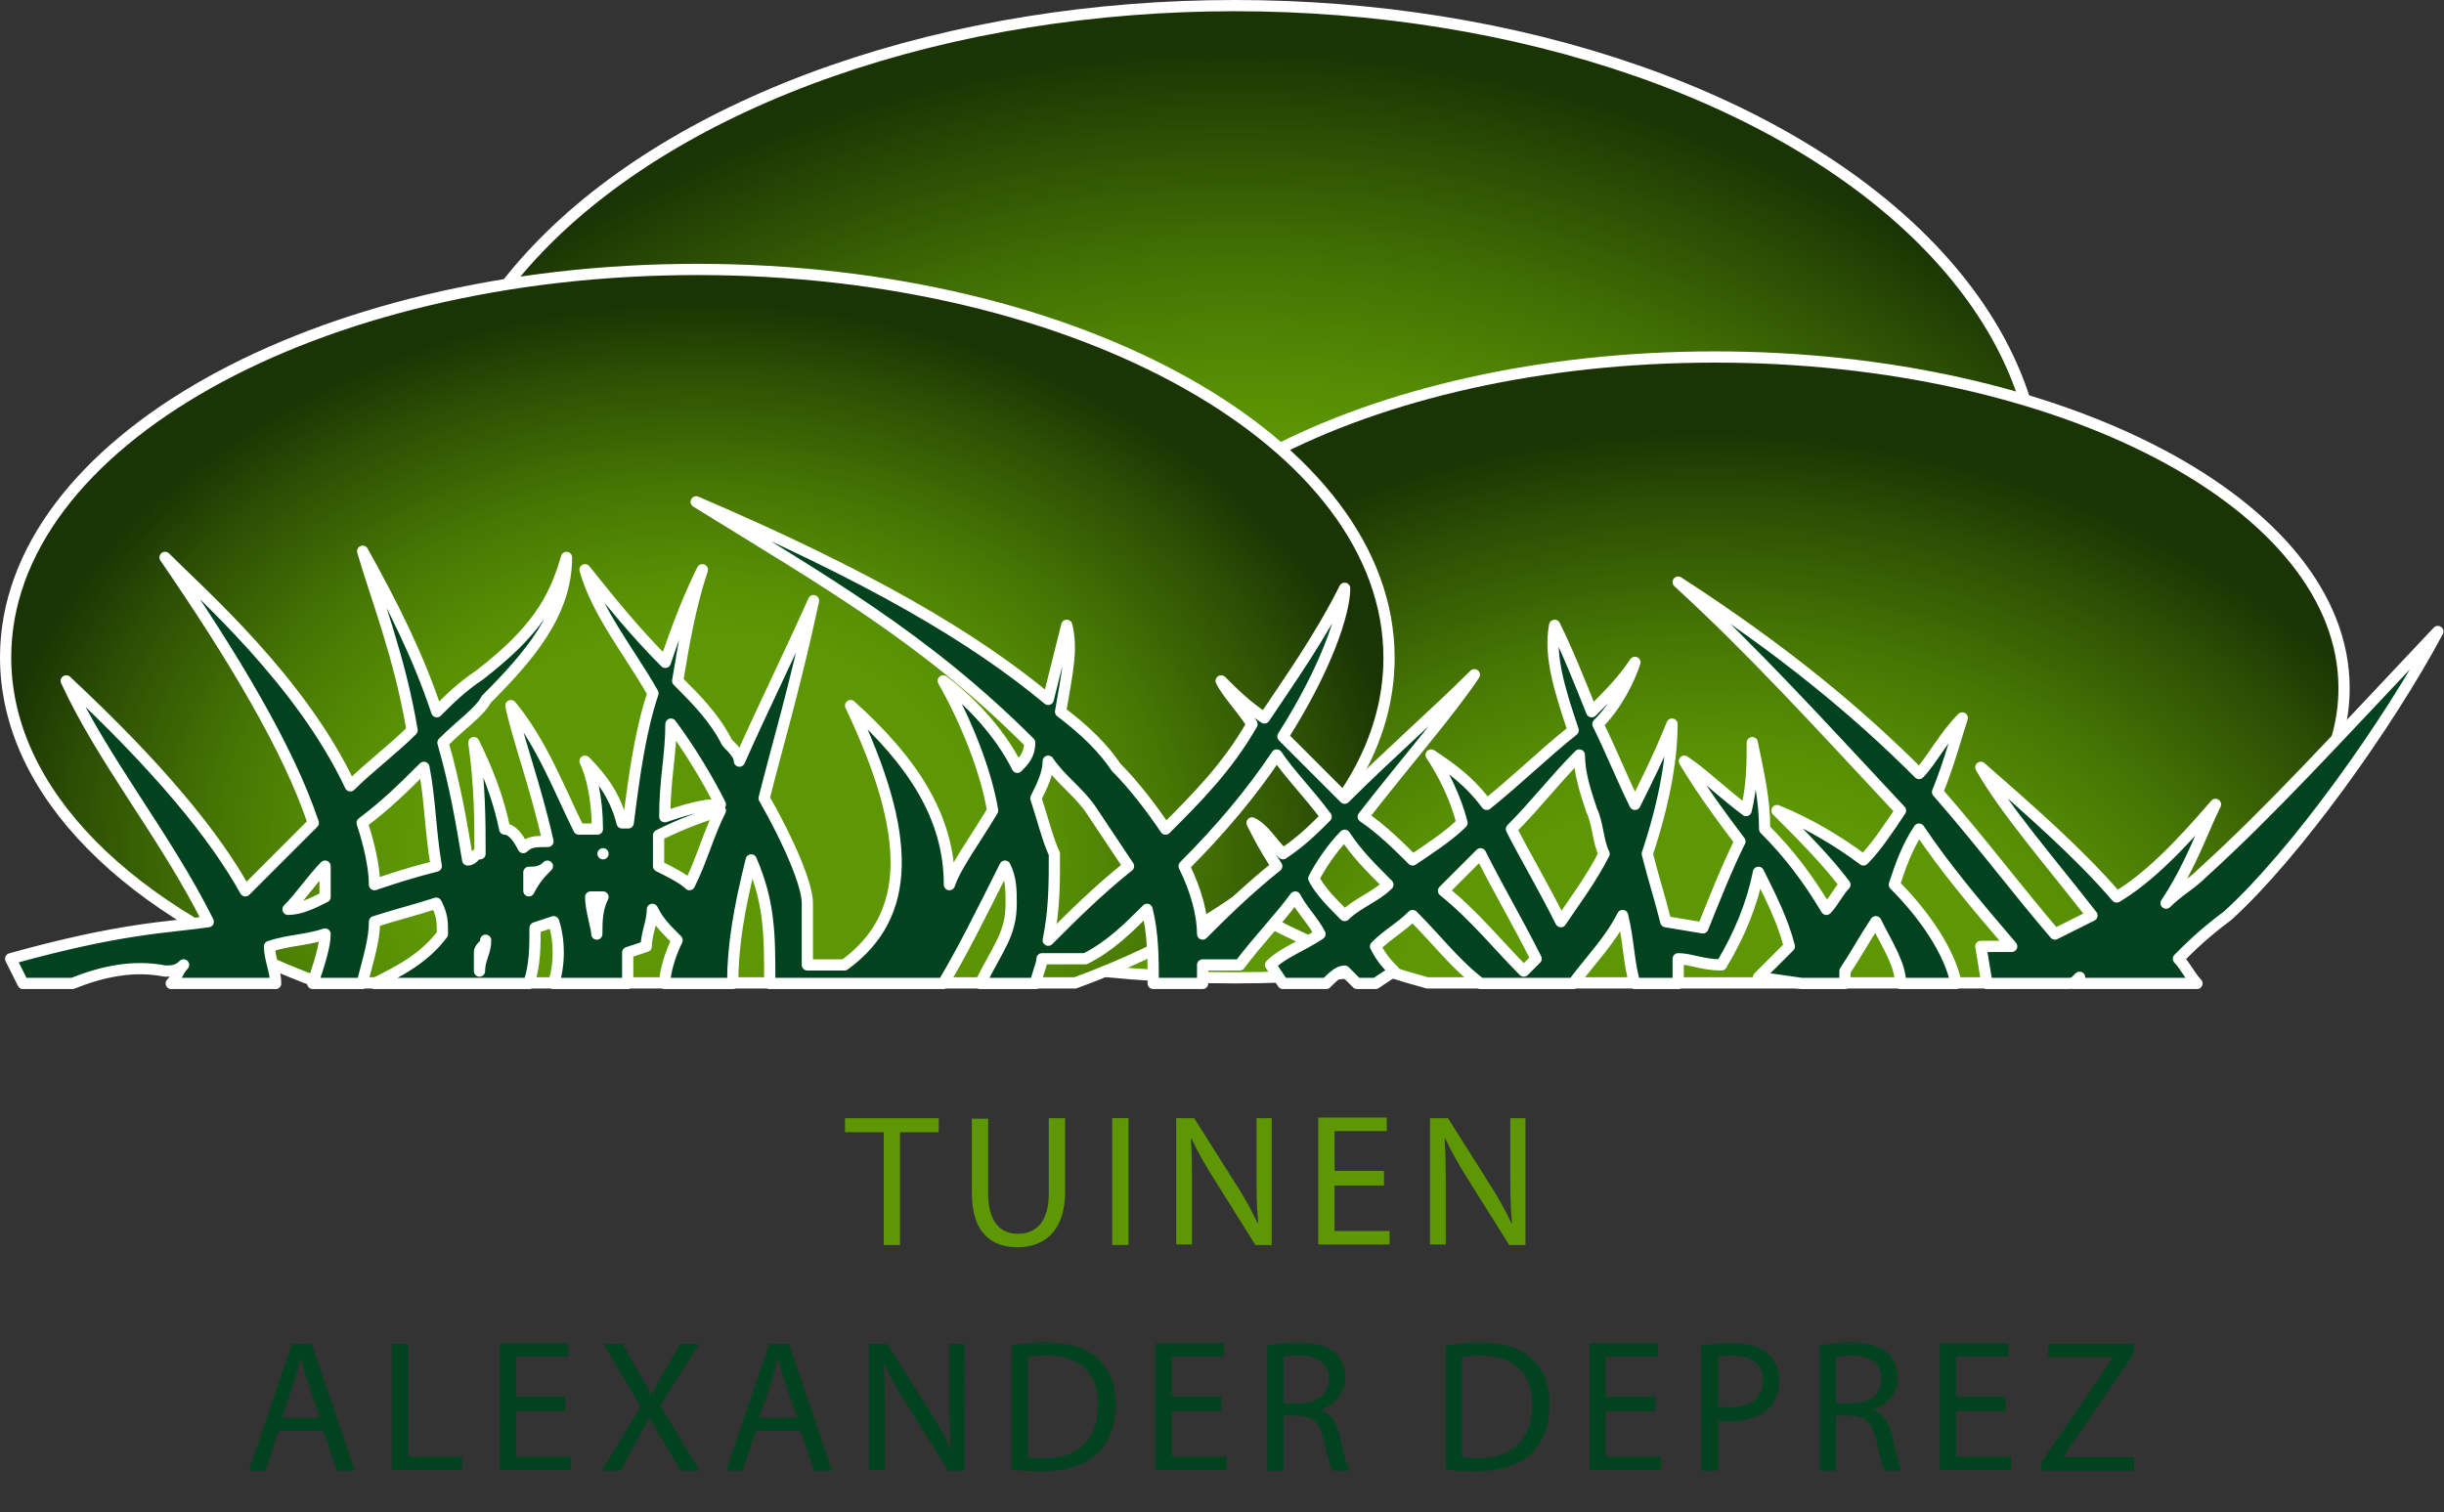<?xml version="1.0" encoding="utf-8"?>
<!-- Generator: Adobe Illustrator 18.1.1, SVG Export Plug-In . SVG Version: 6.00 Build 0)  -->
<!DOCTYPE svg PUBLIC "-//W3C//DTD SVG 1.1//EN" "http://www.w3.org/Graphics/SVG/1.1/DTD/svg11.dtd">
<svg version="1.1" id="Laag_1" xmlns="http://www.w3.org/2000/svg" xmlns:xlink="http://www.w3.org/1999/xlink" x="0px" y="0px"
	 viewBox="0 0 435.3 269.4" enable-background="new 0 0 435.3 269.4" xml:space="preserve">
<rect x="0" y="0" width="435.3" height="269.4" fill="#333333" stroke="none"/>
<g>
	
		<radialGradient id="SVGID_1_" cx="219.918" cy="174.735" r="166.208" gradientTransform="matrix(4.499940e-11 -1 1.2 5.399928e-11 10.236 394.653)" gradientUnits="userSpaceOnUse">
		<stop  offset="0.572" style="stop-color:#5D9704"/>
		<stop  offset="0.65" style="stop-color:#558C04"/>
		<stop  offset="0.788" style="stop-color:#416E04"/>
		<stop  offset="0.97" style="stop-color:#203D04"/>
		<stop  offset="1" style="stop-color:#1A3404"/>
	</radialGradient>
	
		<ellipse fill="url(#SVGID_1_)" stroke="#FFFFFF" stroke-width="2" stroke-miterlimit="10" cx="219.9" cy="87.6" rx="143.3" ry="86.6"/>
	
		<radialGradient id="SVGID_2_" cx="305.098" cy="188.735" r="112.071" gradientTransform="matrix(2.418647e-02 -1 1.3 3.144241e-02 52.435 487.809)" gradientUnits="userSpaceOnUse">
		<stop  offset="0.409" style="stop-color:#5D9704"/>
		<stop  offset="0.51" style="stop-color:#578E04"/>
		<stop  offset="0.673" style="stop-color:#477604"/>
		<stop  offset="0.877" style="stop-color:#2C4F04"/>
		<stop  offset="1" style="stop-color:#1A3404"/>
	</radialGradient>
	<path fill="url(#SVGID_2_)" stroke="#FFFFFF" stroke-width="2" stroke-miterlimit="10" d="M254.2,175.1h102.5
		c36.1-9.8,60.8-29.6,60.8-52.5c0-32.6-50.2-59-112.1-59s-112.1,26.4-112.1,59C193.4,145.4,218.1,165.3,254.2,175.1z"/>
	
		<radialGradient id="SVGID_3_" cx="124.204" cy="151.735" r="98" gradientTransform="matrix(-7.194059e-03 -1 1.3 -9.352276e-03 -72.153 277.355)" gradientUnits="userSpaceOnUse">
		<stop  offset="0.401" style="stop-color:#5D9704"/>
		<stop  offset="0.503" style="stop-color:#578E04"/>
		<stop  offset="0.668" style="stop-color:#477604"/>
		<stop  offset="0.875" style="stop-color:#2C4F04"/>
		<stop  offset="1" style="stop-color:#1A3404"/>
	</radialGradient>
	<path fill="url(#SVGID_3_)" stroke="#FFFFFF" stroke-width="2" stroke-miterlimit="10" d="M56.9,175.1h134.6
		c33.7-12.3,55.9-33.7,55.9-57.9C247.4,79,192.2,48,124.2,48S1,79,1,117.1C1,141.4,23.3,162.7,56.9,175.1z"/>
	
		<path fill="#00431E" stroke="#FFFFFF" stroke-width="2" stroke-linecap="round" stroke-linejoin="round" stroke-miterlimit="10" d="
		M49.1,175.2c0-2.2-1.1-4.4-1.1-6.6c3.3-1.1,6.6-1.1,9.9-2.2c0,2.2-1.1,5.5-2.2,8.8h8.8c1.1-4.4,2.2-7.7,2.2-11
		c3.3-1.1,7.7-2.2,11-3.3c1.1,2.2,1.1,3.3,1.1,5.5c-3.3,4.4-7.7,6.6-12.1,8.8h27.5c1.1-3.3,1.1-6.6,1.1-9.9l3.3-1.1
		c1.1,3.3,1.1,7.7,0,11h13.2c0-2.2,0-4.4,0-5.5l3.3-1.1c0-2.2,1.1-4.4,1.1-6.6c1.1,2.2,2.2,3.3,4.4,5.5c-1.1,2.2-2.2,5.5-2.2,7.7
		h12.1c0-6.6,1.1-13.2,3.3-22c3.3,7.7,3.3,13.2,3.3,22H168c3.3-5.5,6.6-12.1,11-20.9c1.1,2.2,1.1,4.4,1.1,6.6
		c0,5.5-2.2,7.7-5.5,14.3h9.9c0-1.1,1.1-3.3,1.1-4.4h7.7c4.4-2.2,7.7-5.5,11-8.8c1.1,4.4,1.1,8.8,1.1,13.2h8.8c0-1.1,0-2.2,0-3.3
		h6.6c3.3-4.4,6.6-7.7,9.9-12.1c1.1,2.2,3.3,4.4,4.4,6.6c-3.3,2.2-6.6,3.3-8.8,5.5l2.2,3.3h7.7c1.1-1.1,2.2-2.2,3.3-2.2
		c1.1,1.1,1.1,1.1,2.2,2.2h3.3l3.3-2.2c-1.1-1.1-2.2-2.2-3.3-4.4c2.2-2.2,4.4-3.3,6.6-5.5c4.4,4.4,7.7,8.8,12.1,12.1h16.5
		c3.3-4.4,6.6-7.7,8.8-12.1c1.1,4.4,1.1,8.8,2.2,12.1h7.7c0-1.1,0-3.3,0-4.4c2.2,0,4.4,1.1,7.7,1.1c3.3-5.5,5.5-11,6.6-16.5
		c2.2,4.4,4.4,8.8,5.5,13.2c-1.1,1.1-3.3,3.3-5.5,5.5l7.7,1.1l0,0h7.7c0-1.1,0-1.1,0-2.2c2.2-3.3,3.3-5.5,5.5-8.8
		c2.2,4.4,4.4,7.7,4.4,11h9.9c-1.1-5.5-5.5-12.1-11-17.6c1.1-3.3,2.2-6.6,4.4-9.9c4.4,6.6,9.9,13.2,16.5,20.9c-2.2,0-4.4,0-5.5,0
		l1.1,6.6h14.3c1.1,0,1.1,0,2.2-1.1c0,1.1,0,1.1-1.1,1.1h22c-1.1-1.1-2.2-3.3-3.3-4.4c2.2-2.2,4.4-4.4,8.8-7.7
		c12.1-11,28.6-34.1,37.4-50.6c-18.7,19.8-29.7,31.9-41.8,42.9c-2.2,2.2-4.4,3.3-6.6,5.5c4.4-6.6,6.6-13.2,8.8-17.6
		c-6.6,7.7-12.1,13.2-17.6,16.5c-6.6-7.7-15.4-15.4-24.2-23.1c4.4,7.7,12.1,16.5,19.8,26.4c-2.2,1.1-4.4,2.2-6.6,3.3
		c-6.6-7.7-13.2-16.5-20.9-25.3c2.2-5.5,3.3-9.9,4.4-13.2c-3.3,3.3-5.5,7.7-7.7,9.9c-11-11-24.2-22-42.9-34.1
		c13.2,12.1,24.2,24.2,39.6,40.7c-2.2,3.3-4.4,6.6-6.6,8.8c-4.4-3.3-9.9-6.6-15.4-8.8c4.4,4.4,8.8,8.8,12.1,13.2
		c-1.1,1.1-2.2,3.3-3.3,4.4c-3.3-5.5-6.6-9.9-11-14.3c0-5.5-1.1-9.9-2.2-15.4c0,3.3,0,7.7-1.1,12.1c-4.4-3.3-7.7-6.6-11-8.8
		c3.3,5.5,6.6,9.9,9.9,14.3c-2.2,4.4-4.4,9.9-6.6,15.4l-6.6-1.1c-1.1-4.4-2.2-7.7-3.3-12.1c3.3-9.9,4.4-17.6,4.4-23.1
		c-2.2,5.5-4.4,9.9-6.6,14.3c-2.2-4.4-4.4-9.9-6.6-14.3c3.3-3.3,5.5-7.7,6.6-11c-2.2,3.3-4.4,5.5-7.7,8.8c-2.2-5.5-4.4-11-6.6-15.4
		c-1.1,5.5,1.1,12.1,3.3,18.7c-5.5,4.4-9.9,8.8-15.4,13.2c-3.3-4.4-6.6-6.6-9.9-8.8c2.2,3.3,4.4,7.7,5.5,12.1
		c-2.2,2.2-5.5,4.4-8.8,6.6c-2.2-2.2-5.5-5.5-8.8-7.7c7.7-9.9,15.4-18.7,19.8-25.3c-6.6,6.6-15.4,14.3-23.1,22
		c-3.3-3.3-7.7-7.7-11-11c7.7-12.1,11-22,11-26.4c-4.4,8.8-9.9,16.5-14.3,23.1c-3.3-2.2-5.5-4.4-7.7-6.6c1.1,2.2,3.3,4.4,5.5,7.7
		c-4.4,7.7-9.9,13.2-15.4,18.7c-2.2-3.3-5.5-7.7-8.8-11c-2.2-3.3-5.5-6.6-9.9-9.9c1.1-6.6,2.2-11,1.1-15.4
		c-1.1,4.4-2.2,8.8-3.3,13.2c-13.2-11-31.9-22-62.7-35.2c23.1,14.3,40.7,24.2,59.4,42.9c0,2.2-1.1,3.3-2.2,4.4
		c-3.3-6.6-8.8-12.1-13.2-15.4c4.4,7.7,7.7,16.5,8.8,23.1c-3.3,5.5-6.6,9.9-7.7,13.2c0-12.1-6.6-22-17.6-31.9
		c11,23.1,11,37.4-1.1,46.2h-6.6c0,0,0-4.4,0-11c0-3.3-3.3-11-7.7-18.7c2.2-8.8,5.5-19.8,8.8-35.2c-4.4,9.9-8.8,18.7-13.2,28.6
		c0-1.1-1.1-2.2-2.2-3.3c-2.2-4.4-5.5-7.7-8.8-11c1.1-6.6,2.2-13.2,4.4-19.8c-2.2,4.4-4.4,9.9-6.6,16.5c-5.5-5.5-9.9-11-14.3-16.5
		c2.2,7.7,7.7,14.3,12.1,22c-2.2,6.6-3.3,14.3-4.4,23.1h-1.1c-1.1-4.4-3.3-7.7-6.6-11c1.1,2.2,2.2,6.6,2.2,12.1c-1.1,0-2.2,0-3.3,0
		c-3.3-6.6-6.6-15.4-12.1-22c1.1,5.5,4.4,14.3,6.6,24.2c-2.2,0-3.3,0-4.4,1.1c-1.1-2.2-2.2-3.3-3.3-3.3c-1.1-5.5-3.3-11-5.5-15.4
		c1.1,7.7,1.1,14.3,1.1,19.8c-1.1,0-1.1,1.1-2.2,1.1c-1.1-6.6-2.2-13.2-4.4-20.9c3.3-3.3,6.6-5.5,7.7-7.7
		c7.7-7.7,14.3-15.4,14.3-25.3c-2.2,7.7-5.5,13.2-15.4,20.9c-3.3,2.2-5.5,4.4-7.7,6.6c-3.3-9.9-7.7-18.7-13.2-28.6
		c2.2,7.7,6.6,18.7,8.8,31.9c-3.3,3.3-7.7,6.6-11,9.9c-8.8-18.7-26.4-34.1-33-40.7c12.1,17.6,22,34.1,26.4,47.3
		c-4.4,4.4-8.8,8.8-12.1,12.1c-5.5-9.9-15.4-22-31.9-37.4c6.6,14.3,17.6,27.5,25.3,42.9c-7.7,1.1-15.4,1.1-35.2,6.6l2.2,4.4h8.8
		c5.5-2.2,11-3.3,16.5-2.2c1.1,0,2.2,0,3.3-1.1c-1.1,1.1-1.1,2.2-2.2,3.3h9.9l0,0h1.1H49.1z M285.7,152.1c-2.2,4.4-5.5,8.8-7.7,12.1
		c-3.3-6.6-6.6-12.1-8.8-16.5c4.4-4.4,7.7-8.8,12.1-13.2c0,3.3,1.1,6.6,2.2,9.9C284.6,146.6,284.6,149.9,285.7,152.1L285.7,152.1z
		 M271.4,173c-4.4-4.4-8.8-9.9-14.3-14.3c2.2-2.2,4.4-4.4,6.6-6.6c3.3,6.6,6.6,12.1,9.9,18.7C272.5,171.9,272.5,171.9,271.4,173
		L271.4,173z M239.5,163.1c-2.2-2.2-4.4-4.4-5.5-6.6c1.1-2.2,3.3-5.5,5.5-7.7c2.2,3.3,4.4,5.5,7.7,8.8
		C245,159.8,241.7,160.9,239.5,163.1L239.5,163.1z M228.5,152.1c-2.2-2.2-3.3-4.4-5.5-5.5c1.1,2.2,2.2,4.4,4.4,7.7
		c-5.5,4.4-9.9,8.8-13.2,12.1c0-3.3-1.1-7.7-3.3-12.1c6.6-6.6,12.1-13.2,16.5-19.8c2.2,3.3,5.5,6.6,8.8,11
		C234,147.7,231.8,149.9,228.5,152.1L228.5,152.1z M201,154.3c-5.5,4.4-9.9,8.8-14.3,13.2c1.1-5.5,1.1-9.9,1.1-15.4
		c-1.1-2.2-2.2-6.6-3.3-9.9c1.1-2.2,2.2-4.4,2.2-6.6c2.2,3.3,5.5,5.5,7.7,8.8C196.6,147.7,198.8,151,201,154.3L201,154.3z
		 M128.3,143.3L128.3,143.3c-3.3,0-6.6,1.1-9.9,2.2c0-6.6,1.1-11,1.1-16.5C122.8,133.4,126.1,138.9,128.3,143.3L128.3,143.3z
		 M94.2,158.7c0-1.1,0-2.2,0-3.3c1.1,0,2.2,0,3.3-1.1C96.4,155.4,95.3,156.5,94.2,158.7L94.2,158.7z M117.3,154.3c0-2.2,0-4.4,0-5.5
		c4.4-2.2,7.7-3.3,11-4.4c-2.2,4.4-3.3,8.8-5.5,13.2C121.7,156.5,119.5,155.4,117.3,154.3L117.3,154.3z M105.2,159.8
		c1.1,0,1.1,0,2.2,0c-1.1,2.2-1.1,4.4-1.1,6.6C106.3,165.3,105.2,162,105.2,159.8L105.2,159.8z M107.4,152.1L107.4,152.1
		L107.4,152.1L107.4,152.1z M85.4,173c0-1.1,0-2.2,0-3.3c0-1.1,1.1-1.1,1.1-2.2C86.5,169.7,85.4,170.8,85.4,173L85.4,173z
		 M77.7,154.3c-4.4,1.1-7.7,2.2-11,3.3c0-3.3-1.1-7.7-2.2-11c4.4-3.3,7.7-6.6,11-9.9C76.6,142.2,76.6,147.7,77.7,154.3L77.7,154.3z
		 M57.9,159.8c-2.2,1.1-4.4,2.2-6.6,2.2c2.2-2.2,4.4-5.5,6.6-7.7C57.9,156.5,57.9,158.7,57.9,159.8L57.9,159.8z"/>
	<g>
		<path fill="#5D9704" d="M157.4,201.7h-6.9v-2.5h16.7v2.5h-6.9v20.1h-2.9V201.7z"/>
		<path fill="#5D9704" d="M176,199.2v13.4c0,5.1,2.2,7.2,5.3,7.2c3.3,0,5.5-2.2,5.5-7.2v-13.4h2.9v13.2c0,6.9-3.7,9.8-8.5,9.8
			c-4.6,0-8.1-2.6-8.1-9.6v-13.3H176z"/>
		<path fill="#5D9704" d="M201,199.2v22.6h-2.9v-22.6H201z"/>
		<path fill="#5D9704" d="M209.5,221.8v-22.6h3.2l7.2,11.4c1.7,2.6,3,5,4.1,7.3l0.1,0c-0.3-3-0.3-5.8-0.3-9.3v-9.4h2.7v22.6h-2.9
			l-7.2-11.5c-1.6-2.5-3.1-5.1-4.2-7.5l-0.1,0c0.2,2.8,0.2,5.6,0.2,9.3v9.6H209.5z"/>
		<path fill="#5D9704" d="M246.5,211.2h-8.8v8.1h9.8v2.4h-12.7v-22.6H247v2.4h-9.3v7.1h8.8V211.2z"/>
		<path fill="#5D9704" d="M254.7,221.8v-22.6h3.2l7.2,11.4c1.7,2.6,3,5,4.1,7.3l0.1,0c-0.3-3-0.3-5.8-0.3-9.3v-9.4h2.7v22.6h-2.9
			l-7.2-11.5c-1.6-2.5-3.1-5.1-4.2-7.5l-0.1,0c0.2,2.8,0.2,5.6,0.2,9.3v9.6H254.7z"/>
		<path fill="#00431E" d="M49.6,254.9l-2.3,7.1h-3l7.7-22.6h3.5l7.7,22.6H60l-2.4-7.1H49.6z M57,252.6l-2.2-6.5
			c-0.5-1.5-0.8-2.8-1.2-4.1h-0.1c-0.3,1.3-0.7,2.7-1.1,4.1l-2.2,6.5H57z"/>
		<path fill="#00431E" d="M69.8,239.4h2.9v20.1h9.6v2.4H69.8V239.4z"/>
		<path fill="#00431E" d="M100.7,251.4h-8.8v8.1h9.8v2.4H89v-22.6h12.2v2.4h-9.3v7.1h8.8V251.4z"/>
		<path fill="#00431E" d="M121.2,262l-2.9-5c-1.2-1.9-1.9-3.1-2.6-4.5h-0.1c-0.6,1.3-1.3,2.5-2.4,4.5l-2.7,5h-3.3l6.9-11.4
			l-6.6-11.2h3.4l3,5.3c0.8,1.5,1.5,2.6,2.1,3.8h0.1c0.6-1.3,1.2-2.4,2-3.8l3.1-5.3h3.3l-6.9,11l7,11.6H121.2z"/>
		<path fill="#00431E" d="M134.6,254.9l-2.3,7.1h-3l7.7-22.6h3.5l7.7,22.6H145l-2.4-7.1H134.6z M142,252.6l-2.2-6.5
			c-0.5-1.5-0.8-2.8-1.2-4.1h-0.1c-0.3,1.3-0.7,2.7-1.1,4.1l-2.2,6.5H142z"/>
		<path fill="#00431E" d="M154.8,262v-22.6h3.2l7.2,11.4c1.7,2.6,3,5,4.1,7.3l0.1,0c-0.3-3-0.3-5.8-0.3-9.3v-9.4h2.7V262h-2.9
			l-7.2-11.5c-1.6-2.5-3.1-5.1-4.2-7.5l-0.1,0c0.2,2.8,0.2,5.6,0.2,9.3v9.6H154.8z"/>
		<path fill="#00431E" d="M180.2,239.7c1.8-0.3,3.9-0.5,6.2-0.5c4.2,0,7.2,1,9.1,2.8c2,1.8,3.2,4.5,3.2,8.1c0,3.7-1.1,6.7-3.2,8.8
			c-2.1,2.1-5.6,3.2-10,3.2c-2.1,0-3.8-0.1-5.3-0.3V239.7z M183.1,259.6c0.7,0.1,1.8,0.2,2.9,0.2c6.2,0,9.6-3.5,9.6-9.6
			c0-5.3-3-8.7-9.1-8.7c-1.5,0-2.6,0.1-3.4,0.3V259.6z"/>
		<path fill="#00431E" d="M217.5,251.4h-8.8v8.1h9.8v2.4h-12.7v-22.6H218v2.4h-9.3v7.1h8.8V251.4z"/>
		<path fill="#00431E" d="M225.7,239.7c1.5-0.3,3.6-0.5,5.6-0.5c3.1,0,5.1,0.6,6.5,1.8c1.1,1,1.8,2.5,1.8,4.3c0,3-1.9,5-4.3,5.8v0.1
			c1.7,0.6,2.8,2.2,3.3,4.6c0.7,3.1,1.3,5.3,1.7,6.2h-3c-0.4-0.6-0.9-2.6-1.5-5.4c-0.7-3.1-1.9-4.3-4.5-4.4h-2.7v9.8h-2.9V239.7z
			 M228.6,250h3c3.1,0,5.1-1.7,5.1-4.3c0-2.9-2.1-4.2-5.2-4.2c-1.4,0-2.4,0.1-2.9,0.3V250z"/>
		<path fill="#00431E" d="M257.5,239.7c1.8-0.3,3.9-0.5,6.2-0.5c4.2,0,7.2,1,9.1,2.8c2,1.8,3.2,4.5,3.2,8.1c0,3.7-1.1,6.7-3.2,8.8
			c-2.1,2.1-5.6,3.2-10,3.2c-2.1,0-3.8-0.1-5.3-0.3V239.7z M260.4,259.6c0.7,0.1,1.8,0.2,2.9,0.2c6.2,0,9.6-3.5,9.6-9.6
			c0-5.3-3-8.7-9.1-8.7c-1.5,0-2.6,0.1-3.4,0.3V259.6z"/>
		<path fill="#00431E" d="M294.8,251.4h-8.8v8.1h9.8v2.4h-12.7v-22.6h12.2v2.4h-9.3v7.1h8.8V251.4z"/>
		<path fill="#00431E" d="M303,239.7c1.4-0.2,3.2-0.4,5.6-0.4c2.9,0,5,0.7,6.3,1.9c1.2,1.1,2,2.7,2,4.7c0,2-0.6,3.7-1.7,4.8
			c-1.5,1.6-4.1,2.5-6.9,2.5c-0.9,0-1.7,0-2.3-0.2v9H303V239.7z M305.9,250.5c0.6,0.2,1.4,0.2,2.4,0.2c3.5,0,5.7-1.7,5.7-4.8
			c0-3-2.1-4.4-5.3-4.4c-1.3,0-2.2,0.1-2.7,0.2V250.5z"/>
		<path fill="#00431E" d="M324.1,239.7c1.5-0.3,3.6-0.5,5.6-0.5c3.1,0,5.1,0.6,6.5,1.8c1.1,1,1.8,2.5,1.8,4.3c0,3-1.9,5-4.3,5.8v0.1
			c1.7,0.6,2.8,2.2,3.3,4.6c0.7,3.1,1.3,5.3,1.7,6.2h-3c-0.4-0.6-0.9-2.6-1.5-5.4c-0.7-3.1-1.9-4.3-4.5-4.4H327v9.8h-2.9V239.7z
			 M327,250h3c3.1,0,5.1-1.7,5.1-4.3c0-2.9-2.1-4.2-5.2-4.2c-1.4,0-2.4,0.1-2.9,0.3V250z"/>
		<path fill="#00431E" d="M357.2,251.4h-8.8v8.1h9.8v2.4h-12.7v-22.6h12.2v2.4h-9.3v7.1h8.8V251.4z"/>
		<path fill="#00431E" d="M363.8,260.2l12.5-18.3v-0.1h-11.5v-2.4h15.2v1.8l-12.5,18.3v0.1h12.6v2.4h-16.5V260.2z"/>
	</g>
</g>
<g>
</g>
<g>
</g>
<g>
</g>
<g>
</g>
<g>
</g>
<g>
</g>
</svg>
